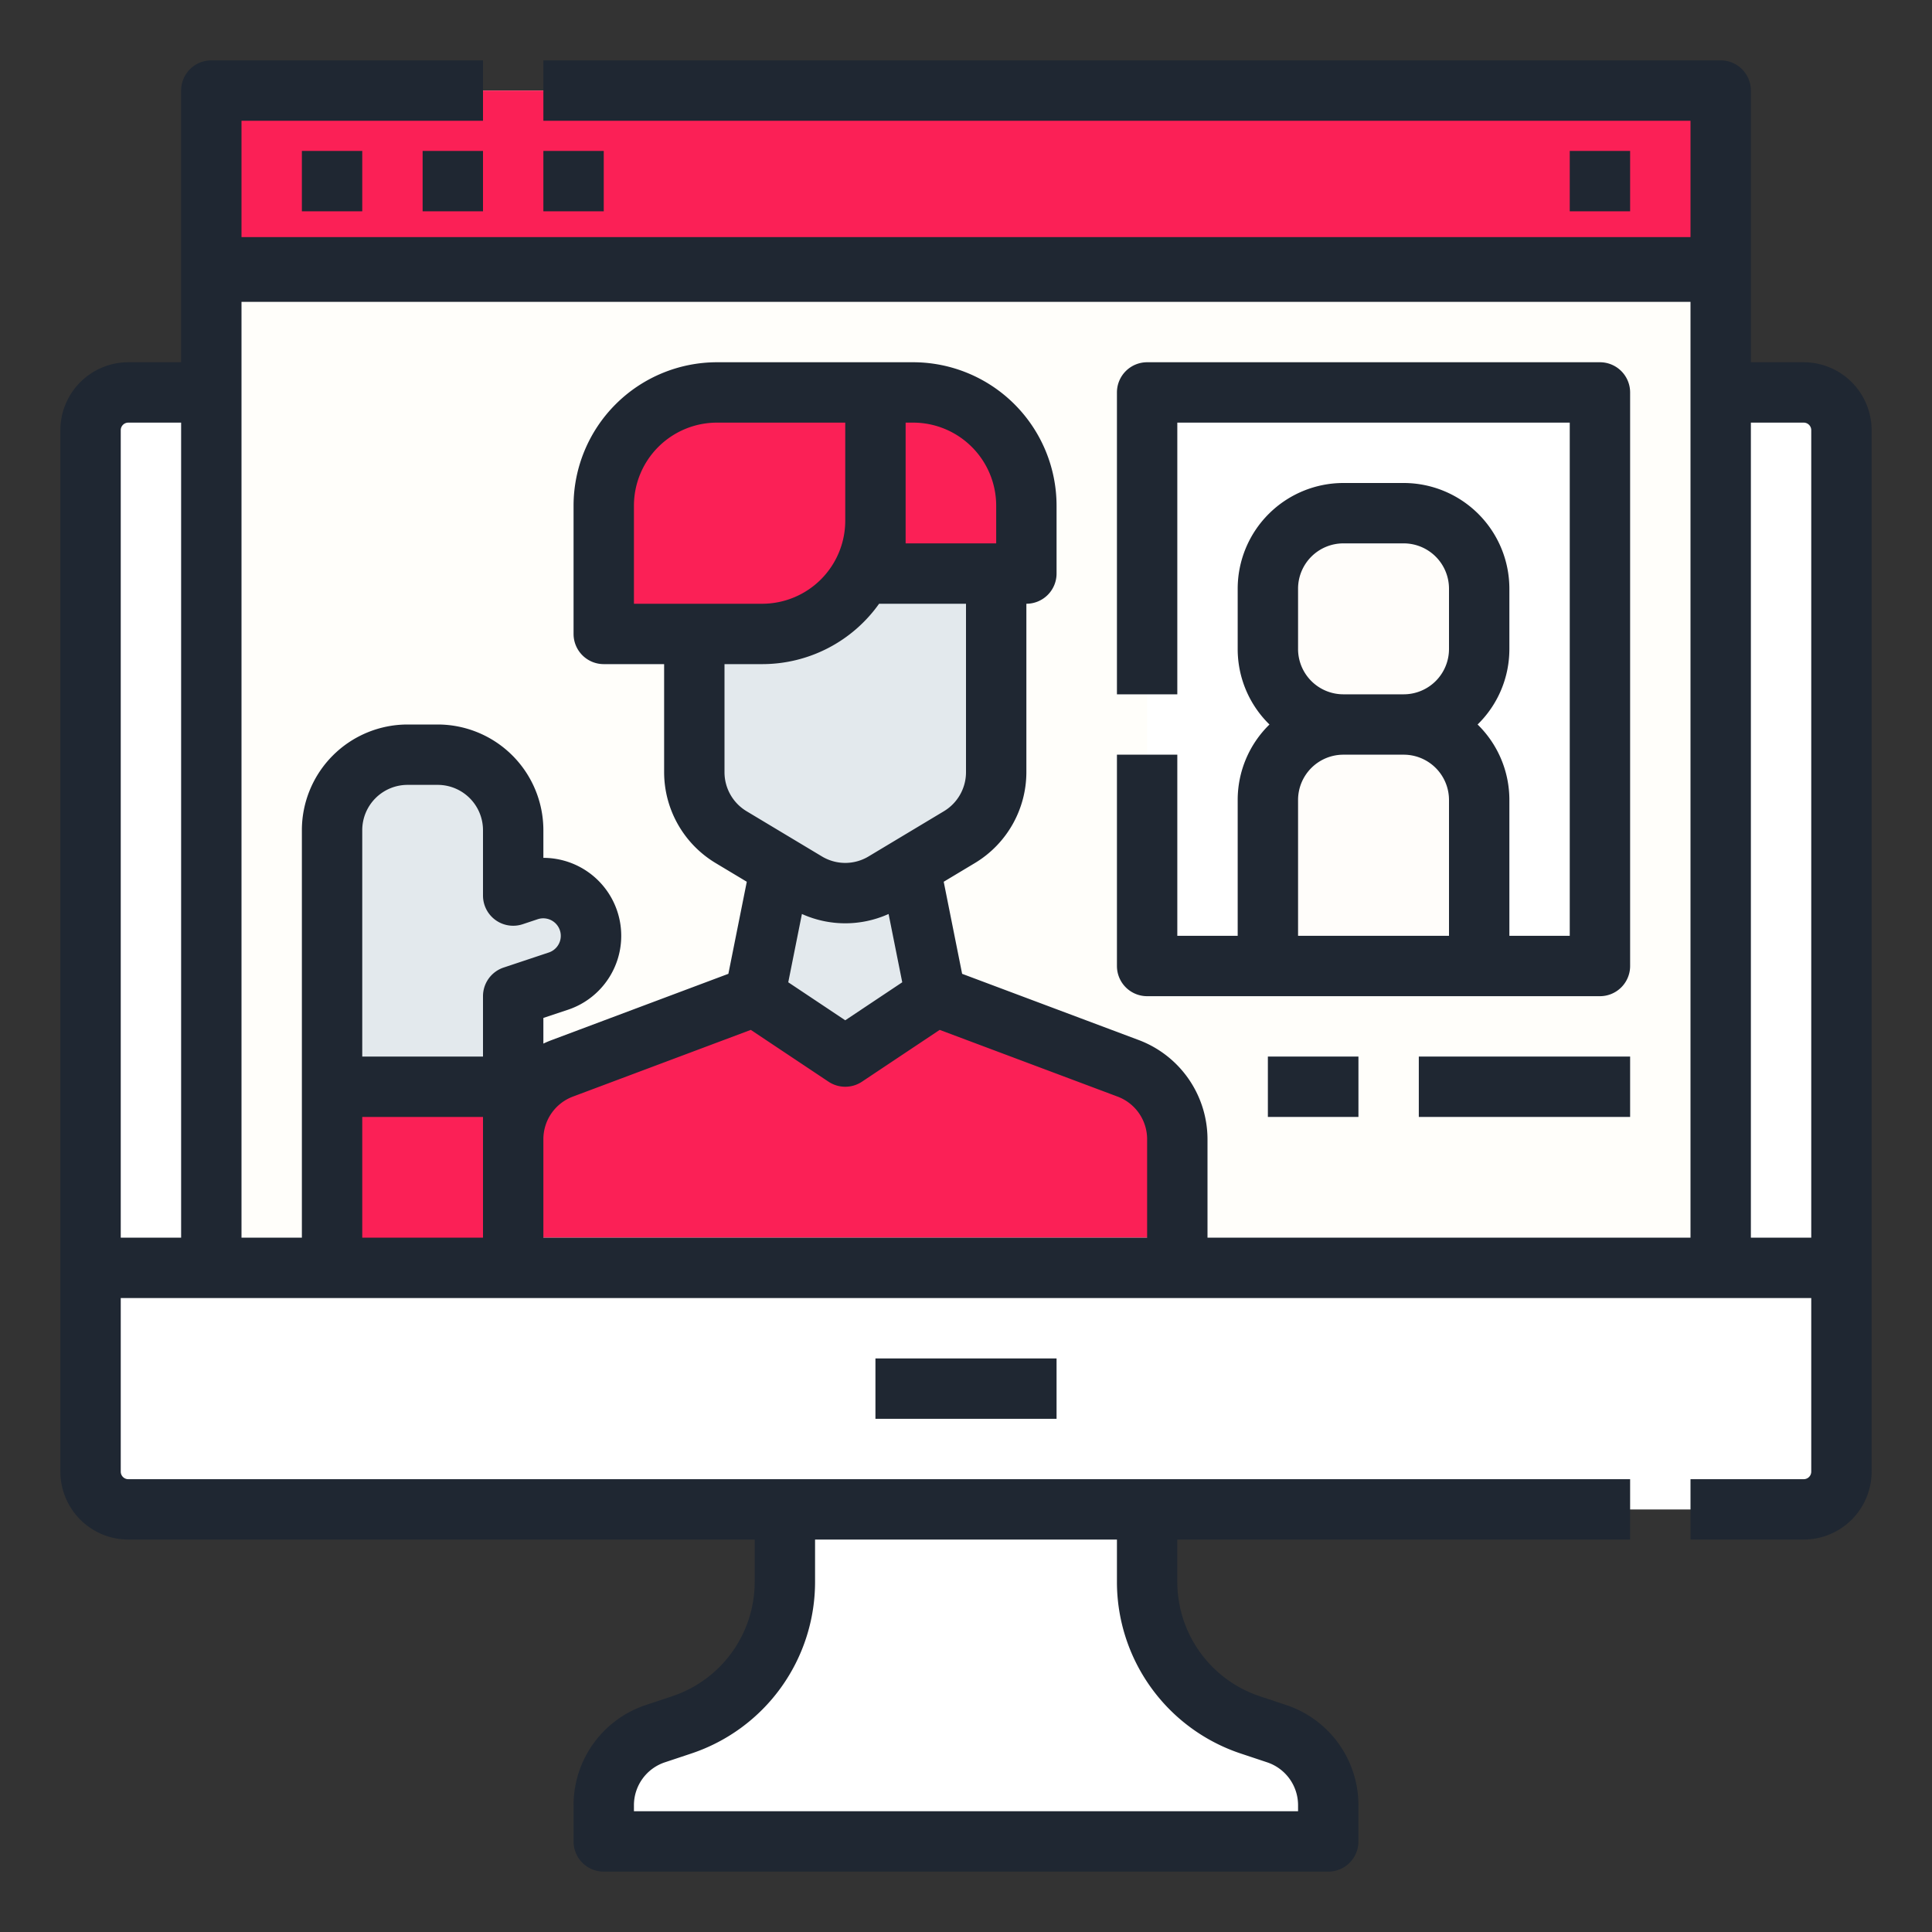 <?xml version="1.0"?>
<svg xmlns="http://www.w3.org/2000/svg" id="Filled_cutting_stroke_ex" height="512px" viewBox="0 0 512 512" width="512px" data-name="Filled cutting stroke ex" class=""><rect x="0" y="0" width="512" height="512" fill="#333333" stroke="none"/><g><g><g><g><rect fill="#dea3f7" height="296" rx="10" width="464" x="24" y="104" data-original="#DEA3F7" class="active-path" style="fill:#FFFFFF" data-old_color="#dea3f7"/><path d="m352 488h-192v-9.585a20 20 0 0 1 13.675-18.974l6.974-2.325a40 40 0 0 0 27.351-37.947v-19.17h96v19.17a40 40 0 0 0 27.351 37.947l6.974 2.325a20 20 0 0 1 13.675 18.973z" fill="#8d5aed" data-original="#8D5AED" class="" style="fill:#FFFFFF" data-old_color="#8d5aed"/><path d="m24 336h464a0 0 0 0 1 0 0v54a10 10 0 0 1 -10 10h-444a10 10 0 0 1 -10-10v-54a0 0 0 0 1 0 0z" fill="#c85aed" data-original="#C85AED" class="" style="fill:#FFFFFF" data-old_color="#c85aed"/><path d="m232 360h48v16h-48z" data-original="#000000" class="" style="fill:#1F2732" data-old_color="#000000"/></g><g><path d="m56 24h400v312h-400z" fill="#fffefa" data-original="#FFFEFA" class=""/><path d="m56 24h400v48h-400z" fill="#fed672" data-original="#FED672" class="" style="fill:#FB2056" data-old_color="#fed672"/><path d="m416 40h16v16h-16z" data-original="#000000" class="" style="fill:#1F2732" data-old_color="#000000"/><path d="m144 40h16v16h-16z" data-original="#000000" class="" style="fill:#1F2732" data-old_color="#000000"/><path d="m80 40h16v16h-16z" data-original="#000000" class="" style="fill:#1F2732" data-old_color="#000000"/><path d="m112 40h16v16h-16z" data-original="#000000" class="" style="fill:#1F2732" data-old_color="#000000"/><g><g><path d="m136 328v-26.14a20 20 0 0 1 12.977-18.727l51.023-19.133h48l51.023 19.133a20 20 0 0 1 12.977 18.727v26.14" fill="#fed672" data-original="#FED672" class="" style="fill:#FB2056" data-old_color="#fed672"/><path d="m240 224h-32l-8 40 24 16 24-16z" fill="#ffd4cf" data-original="#FFD4CF" class="" style="fill:#E3E9ED" data-old_color="#ffd4cf"/><path d="m254.29 221.826-20 12a20 20 0 0 1 -20.58 0l-20-12a20 20 0 0 1 -9.71-17.15v-68.676h80v68.676a20 20 0 0 1 -9.71 17.15z" fill="#ffd4cf" data-original="#FFD4CF" class="" style="fill:#E3E9ED" data-old_color="#ffd4cf"/><path d="m242 104h-52a30 30 0 0 0 -30 30v34h42c16.569 0 30-16 30-16h40v-18a30 30 0 0 0 -30-30z" fill="#fa5d3f" data-original="#FA5D3F" class="" style="fill:#FB2056" data-old_color="#fa5d3f"/></g><path d="m88 288h48v48h-48z" fill="#fed672" data-original="#FED672" class="" style="fill:#FB2056" data-old_color="#fed672"/><path d="m140 236-4 1.333v-17.333a20 20 0 0 0 -20-20h-8a20 20 0 0 0 -20 20v68h48v-24l12-4a12.649 12.649 0 0 0 8-16 12.649 12.649 0 0 0 -16-8z" fill="#ffd4cf" data-original="#FFD4CF" class="" style="fill:#E3E9ED" data-old_color="#ffd4cf"/></g><g><path d="m304 104h120v152h-120z" fill="#dea3f7" data-original="#DEA3F7" class="active-path" style="fill:#FFFFFF" data-old_color="#dea3f7"/><path d="m392 172v-16a20 20 0 0 0 -20-20h-16a20 20 0 0 0 -20 20v16a20 20 0 0 0 20 20 20 20 0 0 0 -20 20v44h56v-44a20 20 0 0 0 -20-20 20 20 0 0 0 20-20z" fill="#fffdfa" data-original="#FFFDFA" class="" style="fill:#FFFDFA"/><path d="m424 96h-120a8 8 0 0 0 -8 8v80h16v-72h104v136h-16v-36a27.918 27.918 0 0 0 -8.423-20 27.918 27.918 0 0 0 8.423-20v-16a28.031 28.031 0 0 0 -28-28h-16a28.031 28.031 0 0 0 -28 28v16a27.918 27.918 0 0 0 8.423 20 27.918 27.918 0 0 0 -8.423 20v36h-16v-48h-16v56a8 8 0 0 0 8 8h120a8 8 0 0 0 8-8v-152a8 8 0 0 0 -8-8zm-80 76v-16a12.013 12.013 0 0 1 12-12h16a12.013 12.013 0 0 1 12 12v16a12.013 12.013 0 0 1 -12 12h-16a12.013 12.013 0 0 1 -12-12zm0 76v-36a12.013 12.013 0 0 1 12-12h16a12.013 12.013 0 0 1 12 12v36z" data-original="#000000" class="" style="fill:#1F2732" data-old_color="#000000"/></g><g><path d="m376 280h56v16h-56z" data-original="#000000" class="" style="fill:#1F2732" data-old_color="#000000"/><path d="m336 280h24v16h-24z" data-original="#000000" class="" style="fill:#1F2732" data-old_color="#000000"/></g></g></g><path d="m478 96h-14v-72a8 8 0 0 0 -8-8h-312v16h304v30.829h-384v-30.829h64v-16h-72a8 8 0 0 0 -8 8v72h-14a18.021 18.021 0 0 0 -18 18v276a18.021 18.021 0 0 0 18 18h166v11.169a31.96 31.96 0 0 1 -21.88 30.358l-6.974 2.324a27.963 27.963 0 0 0 -19.146 26.563v9.585a8 8 0 0 0 8 8h192a8 8 0 0 0 8-8v-9.585a27.963 27.963 0 0 0 -19.146-26.563l-6.973-2.324a31.96 31.96 0 0 1 -21.881-30.358v-11.169h120v-16h-398a2.002 2.002 0 0 1 -2-2v-46h448v46a2.003 2.003 0 0 1 -2 2h-30v16h30a18.021 18.021 0 0 0 18-18v-276a18.021 18.021 0 0 0 -18-18zm-262 323.169v-11.169h80v11.169a47.94 47.94 0 0 0 32.821 45.537l6.974 2.324a11.986 11.986 0 0 1 8.205 11.384v1.585h-176v-1.585a11.986 11.986 0 0 1 8.205-11.384l6.975-2.324a47.94 47.94 0 0 0 32.82-45.537zm-168-91.169h-16v-214a2.002 2.002 0 0 1 2-2h14zm48 0v-32h32v32zm35.322-84.176a7.998 7.998 0 0 0 7.208 1.099l4-1.333a4.649 4.649 0 0 1 2.939 8.821l-12 4a8 8 0 0 0 -5.47 7.589v16h-32v-60a12.013 12.013 0 0 1 12-12h8a12.013 12.013 0 0 1 12 12v17.334a8.001 8.001 0 0 0 3.322 6.49zm12.678 84.176v-26.14a12.055 12.055 0 0 1 7.786-11.236l47.186-17.695 20.59 13.727a7.999 7.999 0 0 0 8.875 0l20.59-13.727 47.185 17.695a12.055 12.055 0 0 1 7.788 11.236v26.14zm48-152h10a37.98 37.98 0 0 0 30.968-16h23.032v44.676a12.06 12.06 0 0 1 -5.826 10.29l-20 12a11.979 11.979 0 0 1 -12.348 0l-20-12a12.06 12.06 0 0 1 -5.826-10.29zm-24-16v-26a22.025 22.025 0 0 1 22-22h34v26a22.025 22.025 0 0 1 -22 22zm72-16v-32h2a22.025 22.025 0 0 1 22 22v10zm-.895 116.315-15.104 10.07-15.104-10.07 3.62-18.101a27.93 27.93 0 0 0 22.968 0zm208.895 67.685h-128v-26.14a28.131 28.131 0 0 0 -18.169-26.217l-46.858-17.572-4.88-24.397 8.313-4.988a28.142 28.142 0 0 0 13.594-24.01v-44.676a8 8 0 0 0 8-8v-18a38.043 38.043 0 0 0 -38-38h-52a38.043 38.043 0 0 0 -38 38v34a8 8 0 0 0 8 8h16v28.676a28.142 28.142 0 0 0 13.594 24.01l8.313 4.988-4.88 24.397-46.859 17.572q-1.11.416-2.168.92v-6.797l6.53-2.177a20.658 20.658 0 0 0 -6.51-40.249h-.02v-7.34a28.031 28.031 0 0 0 -28-28h-8a28.031 28.031 0 0 0 -28 28v108h-16v-248h384zm32 0h-16v-216h14a2.003 2.003 0 0 1 2 2z" data-original="#000000" class="" style="fill:#1F2732" data-old_color="#000000"/></g></g> </svg>
